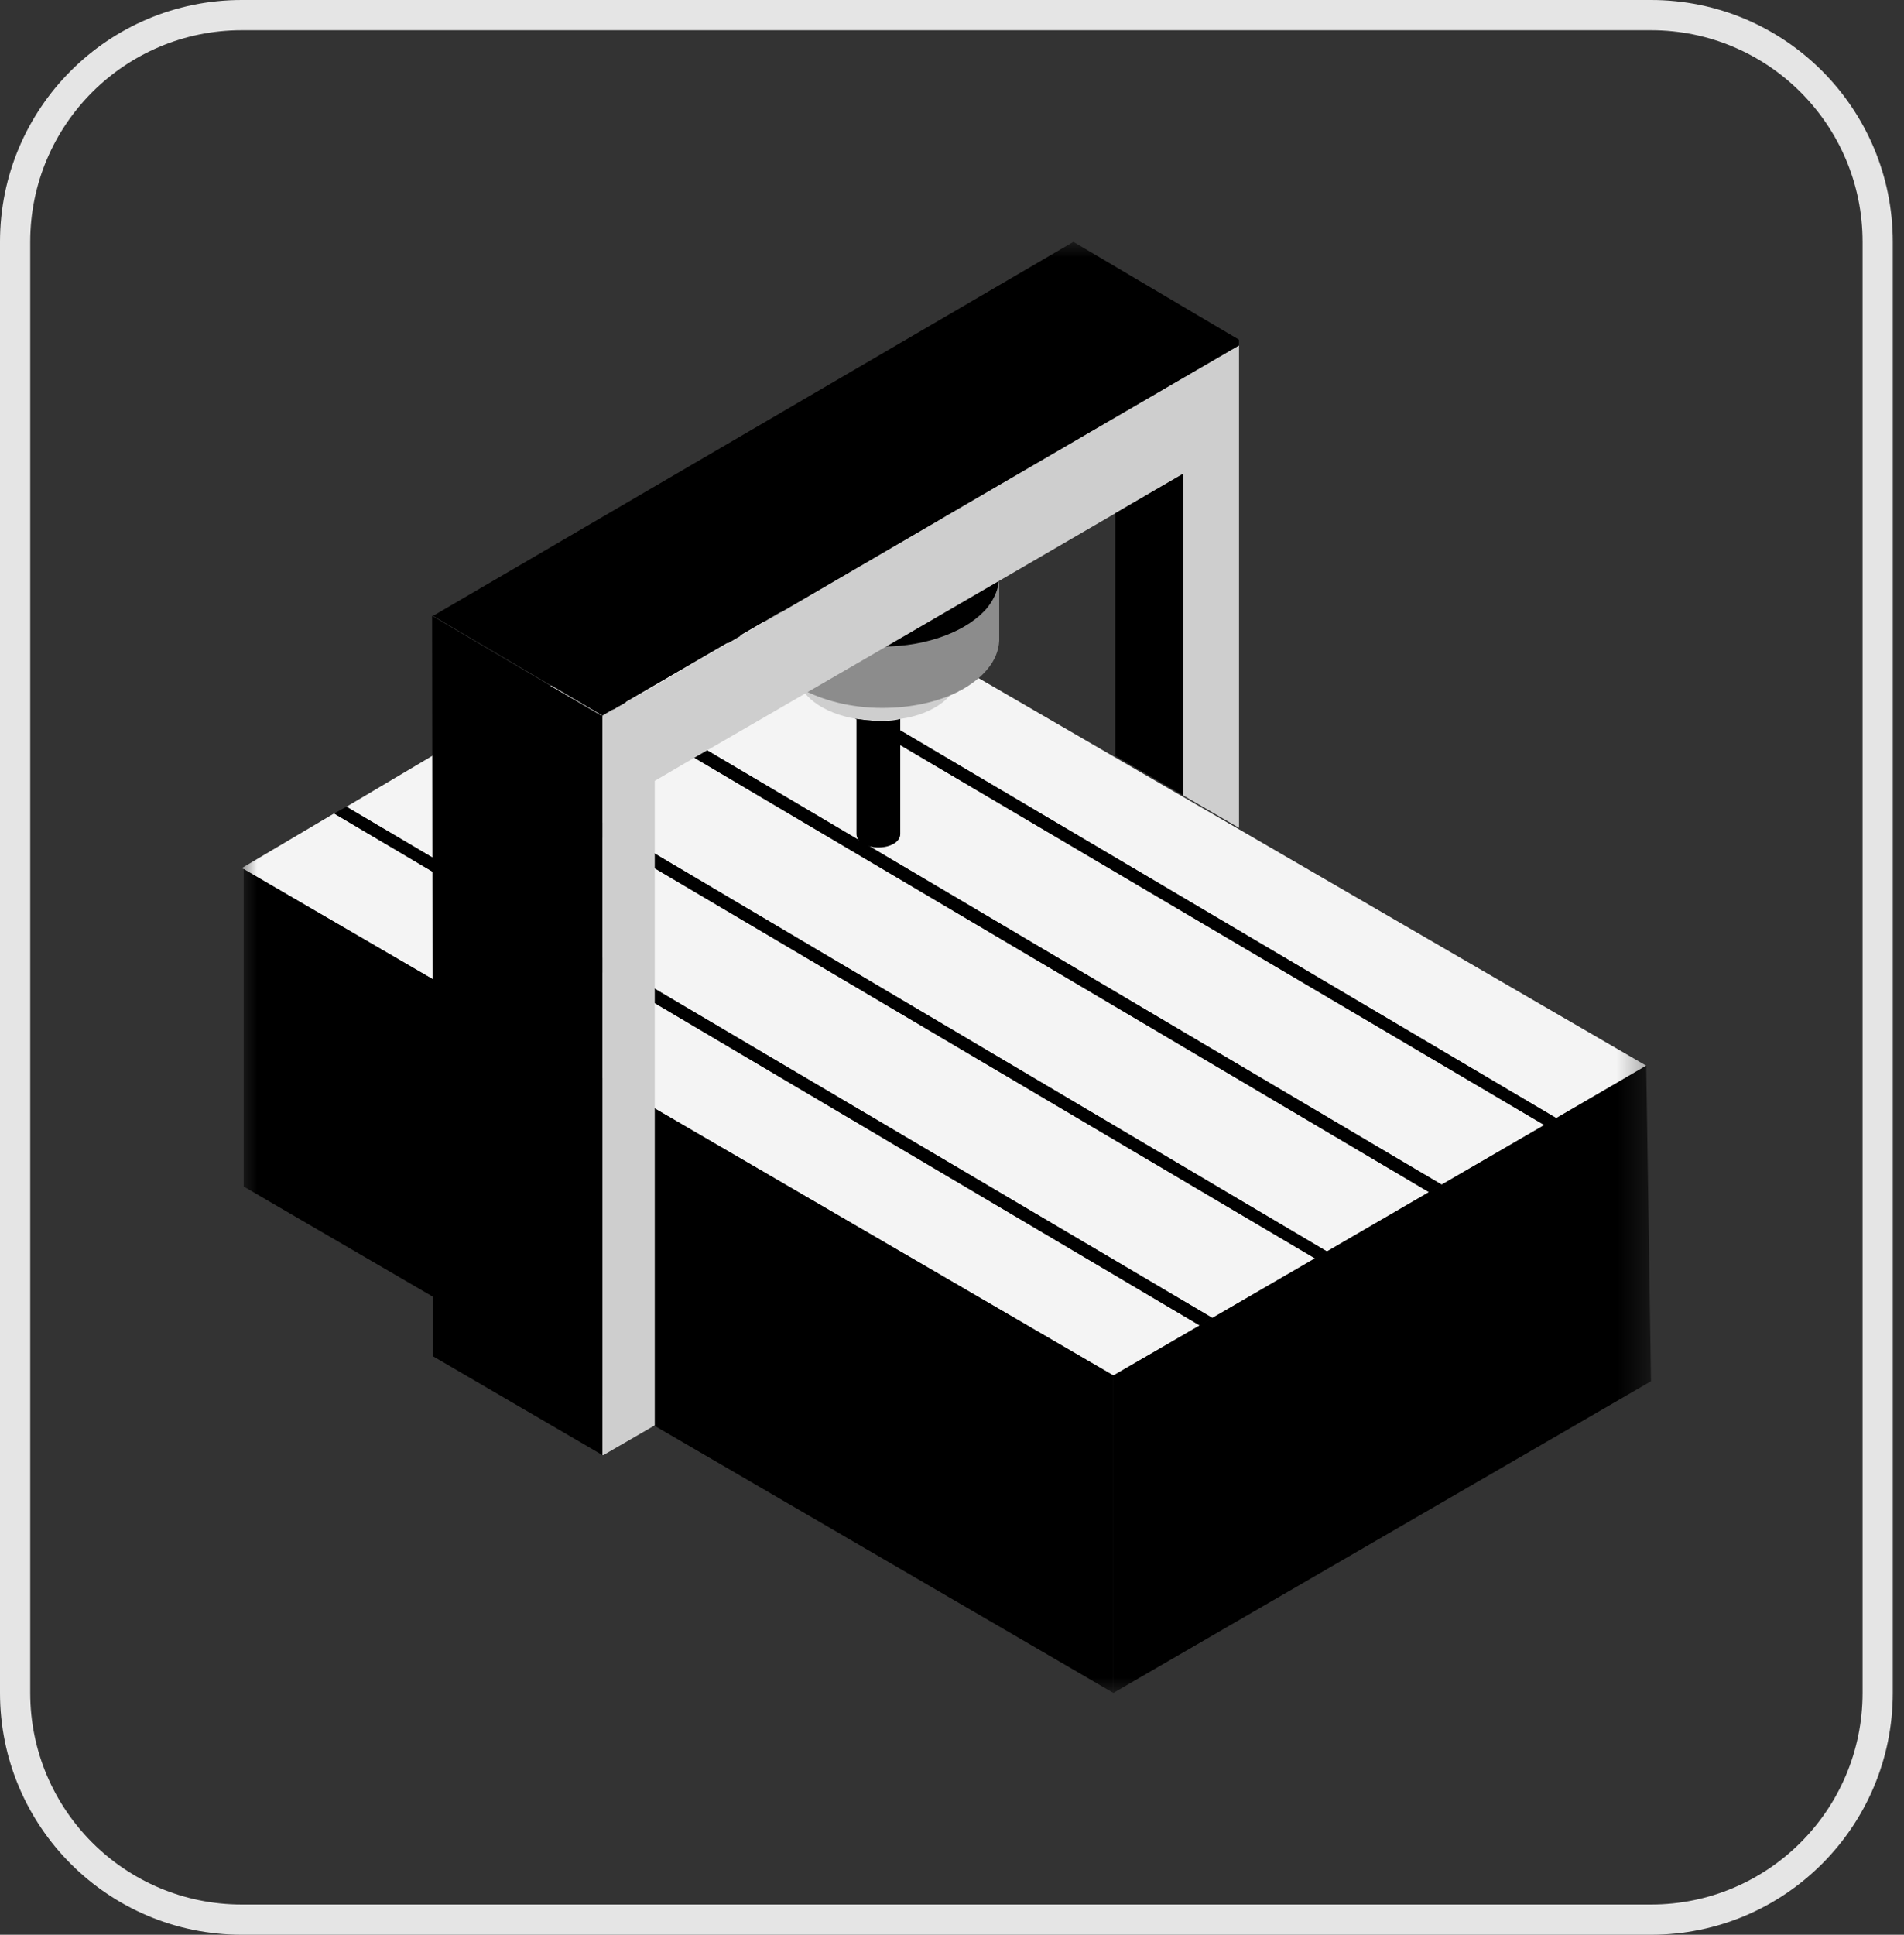 <?xml version="1.0" encoding="UTF-8"?> <svg xmlns="http://www.w3.org/2000/svg" width="63" height="64" viewBox="0 0 63 64" fill="none"><rect x="0" y="0" width="63" height="64" fill="#333333" stroke="none"/><g clip-path="url(#clip0_3973_32)"><mask id="mask0_3973_32" style="mask-type:luminance" maskUnits="userSpaceOnUse" x="8" y="8" width="47" height="48"><path d="M54.629 8H8V56H54.629V8Z" fill="white"></path></mask><g mask="url(#mask0_3973_32)"><path d="M11.054 26.908L39.705 43.849L36.84 45.499L8 28.716L11.054 26.908Z" fill="#F4F4F4"></path><path d="M43.516 41.629L40.116 43.596L11.465 26.686L14.834 24.688L43.516 41.629Z" fill="#F4F4F4"></path><path d="M47.293 39.44L43.925 41.407L15.242 24.434L18.579 22.467L47.293 39.44Z" fill="#F4F4F4"></path><path d="M51.102 37.219L47.702 39.186L18.988 22.213L22.326 20.246L51.102 37.219Z" fill="#F4F4F4"></path><path d="M54.471 35.252L51.511 36.997L22.734 19.992L25.442 18.406L54.471 35.252Z" fill="#F4F4F4"></path><path d="M19.934 23.672V23.706" stroke="black" stroke-miterlimit="10"></path><path d="M40.115 43.596L39.706 43.85L11.055 26.909L11.464 26.686L40.115 43.596Z" fill="black"></path><path d="M43.924 41.407L43.514 41.629L14.832 24.687L15.241 24.434L43.924 41.407Z" fill="black"></path><path d="M47.701 39.186L47.292 39.44L18.578 22.467L18.987 22.213L47.701 39.186Z" fill="black"></path><path d="M51.514 36.997L51.105 37.219L22.328 20.246L22.737 19.992L51.514 36.997Z" fill="black"></path><path d="M36.839 45.499V56L8.062 39.249V28.748L36.839 45.499Z" fill="black"></path><path d="M33.062 19.072C33.062 19.453 32.905 19.802 32.653 20.119C32.023 20.88 30.669 21.419 29.158 21.419C27.615 21.419 26.293 20.88 25.663 20.119C25.411 19.802 25.254 19.453 25.254 19.072C25.254 17.803 27.017 16.756 29.158 16.756C31.299 16.756 33.062 17.771 33.062 19.072Z" fill="black"></path><path d="M31.739 21.847V22.26C31.739 22.989 30.921 23.624 29.787 23.782C29.567 23.814 29.315 23.846 29.063 23.846C28.811 23.846 28.559 23.814 28.339 23.782C27.205 23.592 26.387 22.989 26.387 22.26V21.752C26.418 21.784 26.45 21.784 26.481 21.816C27.174 22.196 28.118 22.45 29.157 22.45C30.133 22.45 31.015 22.228 31.676 21.911C31.708 21.879 31.708 21.879 31.739 21.847Z" fill="#CECECE"></path><path d="M33.062 19.072V21.07V21.197C33.03 21.864 32.527 22.435 31.771 22.847C31.739 22.847 31.708 22.879 31.708 22.879C31.015 23.228 30.134 23.418 29.189 23.418C28.15 23.418 27.206 23.164 26.513 22.784C26.482 22.752 26.45 22.752 26.419 22.72C25.726 22.308 25.285 21.737 25.285 21.102V19.04C25.285 19.421 25.443 19.77 25.695 20.087C26.324 20.848 27.678 21.388 29.189 21.388C30.732 21.388 32.054 20.848 32.684 20.087C32.904 19.801 33.062 19.453 33.062 19.072Z" fill="#8C8C8C"></path><path d="M29.788 23.782V27.589C29.788 27.843 29.473 28.033 29.064 28.033C28.655 28.033 28.34 27.843 28.34 27.589V23.782C28.56 23.814 28.812 23.846 29.064 23.846C29.316 23.846 29.536 23.846 29.788 23.782Z" fill="black"></path><path d="M40.997 11.427V27.384L39.139 26.306V15.678L36.904 16.979L29.977 21.008L22.641 25.259L21.665 25.83V47.149L19.965 48.133H19.934V23.673L21.665 22.689L27.27 19.422L36.904 13.806L39.139 12.505L40.997 11.427Z" fill="#CECECE"></path><path d="M19.933 23.672V48.132L14.328 44.865L14.297 20.373L18.327 22.752L19.901 23.672H19.933Z" fill="black"></path><path d="M39.138 15.677V26.305L36.902 25.004V16.978L39.138 15.677Z" fill="black"></path><path d="M40.995 11.236V11.426L19.932 23.672L14.328 20.373L35.517 8L40.995 11.236Z" fill="black"></path><path d="M54.471 35.252L54.629 45.69L36.84 56V45.499L54.471 35.252Z" fill="black"></path></g><path d="M54.629 0.5H8C3.858 0.5 0.5 3.858 0.5 8V56C0.5 60.142 3.858 63.5 8 63.5H54.629C58.771 63.5 62.129 60.142 62.129 56V8C62.129 3.858 58.771 0.5 54.629 0.5Z" stroke="#E5E5E5"></path></g><defs><clipPath id="clip0_3973_32"><rect width="63" height="64" fill="white"></rect></clipPath></defs></svg> 